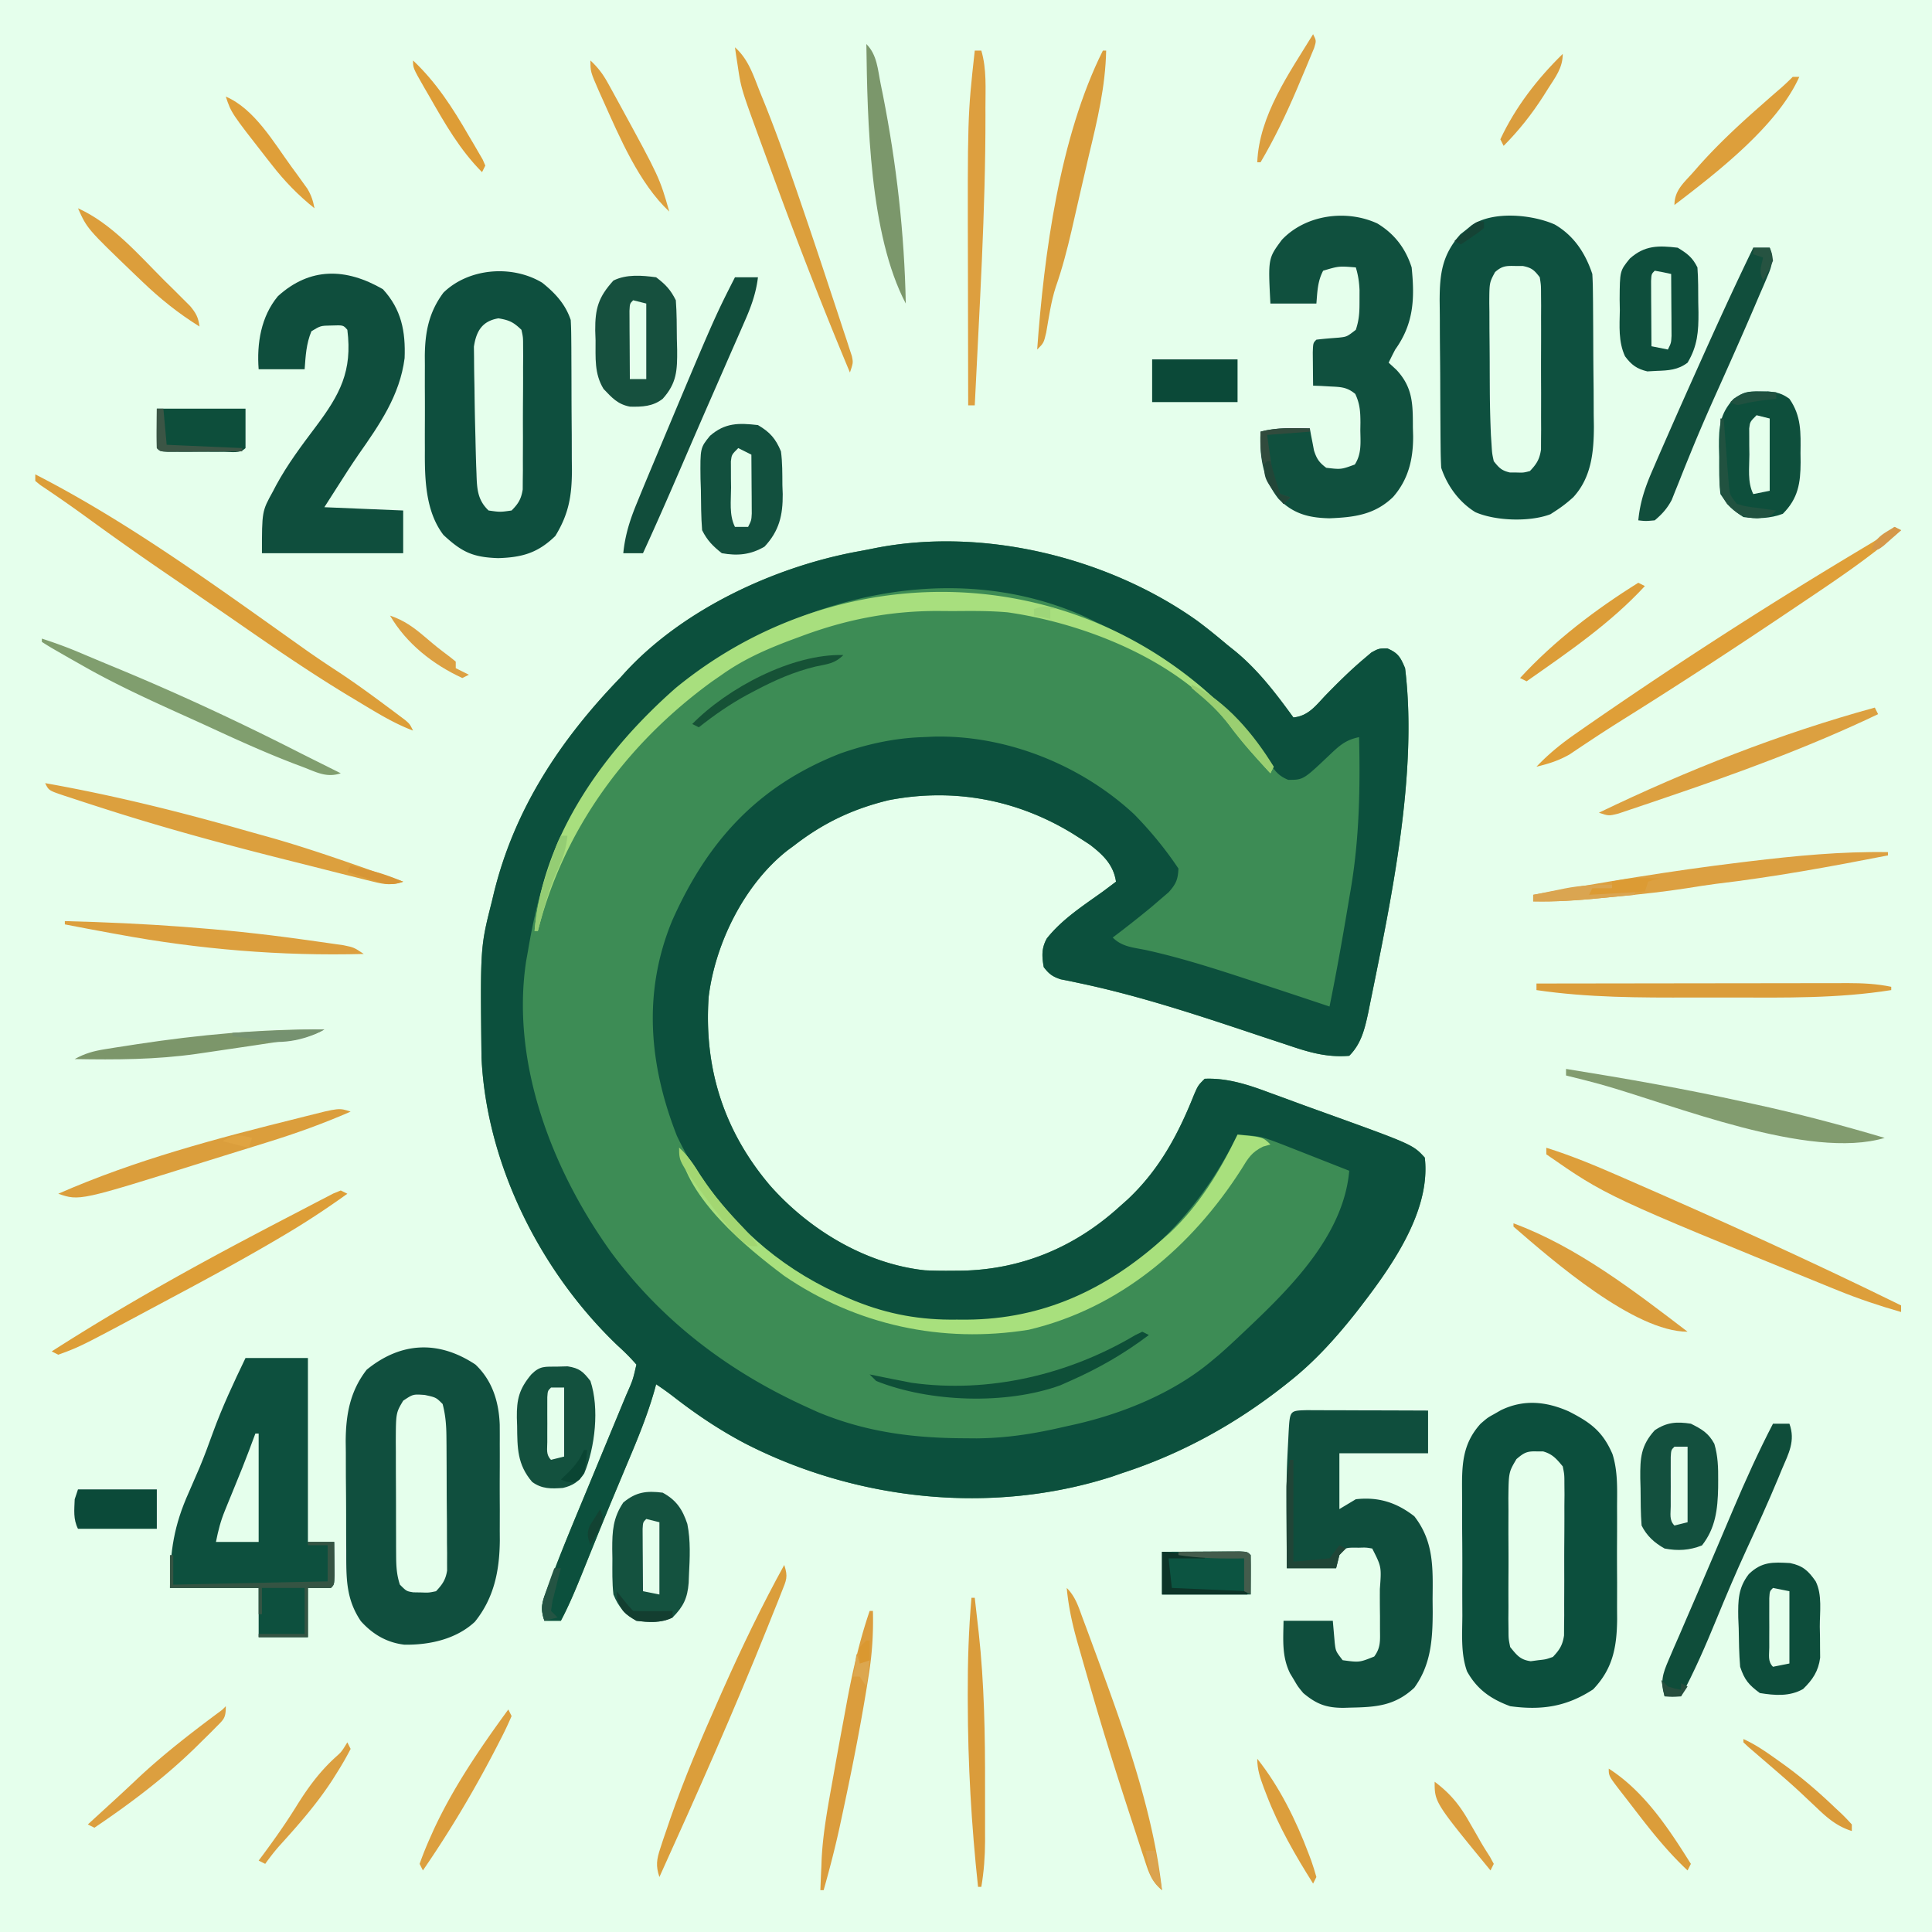 <svg xmlns="http://www.w3.org/2000/svg" width="600" height="600"><path fill="#e5ffec" d="M0 0h600v600H0V0Z"/><path fill="#3D8C55" d="M371.916 192.869c3.211 2.39 6.294 4.918 9.356 7.496l2.145 1.714c7.215 5.881 12.816 13.234 18.258 20.729 4.536-.418 6.88-3.564 9.819-6.695 3.885-3.991 7.793-7.876 12.051-11.477l2.355-1.996c2.299-1.255 2.299-1.255 4.95-1.267 3.374 1.421 4.101 2.775 5.511 6.133 4.03 32.68-4.329 71.947-10.84 103.992l-.598 2.981c-1.085 5.015-2.143 9.643-5.905 13.405-7.206.601-12.966-1.233-19.745-3.543l-6.864-2.263-3.593-1.2c-17.695-5.903-35.297-11.703-53.567-15.55l-3.175-.676-2.664-.524c-2.538-.837-3.655-1.669-5.266-3.788-.582-3.358-.729-5.805.945-8.871 4.707-5.972 11.297-10.196 17.418-14.593a802.78 802.78 0 0 0 4.08-3.06c-.775-5.24-4.003-8.339-8.085-11.473a177.035 177.035 0 0 0-3.456-2.236l-1.886-1.194c-17.351-10.625-37.052-14.306-57.155-10.409-11.147 2.701-20.344 7.066-29.393 14.09l-1.897 1.388c-13.457 10.493-22.546 28.812-24.627 45.539-1.544 22.131 4.69 41.773 19.131 58.737 12.123 13.675 29.592 24.259 47.992 26.244 2.882.136 5.739.169 8.624.137l3.098-.025c18.493-.418 34.98-7.374 48.674-19.803l2.607-2.319c9.83-9.233 15.699-20.198 20.625-32.569 1.252-2.858 1.252-2.858 3.292-4.898 6.937-.293 13.42 1.807 19.83 4.208l2.644.96c1.814.661 3.627 1.326 5.438 1.997 2.601.962 5.211 1.905 7.821 2.842 28.884 10.409 28.884 10.409 32.617 14.476 2.021 17.296-11.405 35.314-21.431 48.211-6.153 7.765-12.626 14.983-20.395 21.16l-1.52 1.214c-15.241 12.04-32.033 21.341-50.507 27.35l-3.36 1.163c-37.336 11.956-79.204 7.427-113.801-10.288-7.904-4.152-15.129-8.992-22.166-14.458a94.643 94.643 0 0 0-5.535-3.961l-.472 1.749c-2.166 7.639-5.113 14.854-8.199 22.161-.816 1.949-1.632 3.897-2.446 5.846l-1.674 4.002a1318.865 1318.865 0 0 0-5.702 13.87l-1.527 3.768c-.957 2.367-1.912 4.735-2.866 7.103-2.061 5.089-4.124 10.1-6.698 14.952h-5.101c-1.051-3.211-1.006-4.965.192-8.11l.887-2.372.961-2.462.865-2.305c3.263-8.592 6.837-17.065 10.357-25.557l.95-2.293 1.892-4.568c1.249-3.013 2.496-6.029 3.743-9.042.636-1.537 1.272-3.073 1.911-4.608.94-2.265 1.877-4.532 2.813-6.799l.863-2.07c2.026-4.568 2.026-4.568 3.13-9.386-1.87-2.15-3.699-3.968-5.802-5.866-23.906-22.81-40.792-56.246-42.309-89.557-.385-34.192-.385-34.192 3.224-48.418l.566-2.379c6.378-26.269 20.678-47.786 39.22-66.992l1.826-2.02c18.117-19.558 46.55-32.671 72.393-37.347 1.652-.302 3.3-.623 4.944-.959 33.559-6.655 72.459 2.838 100.21 22.629h-.001Z"/><path fill="#0C503D" d="M371.916 192.869c3.211 2.39 6.294 4.918 9.356 7.496l2.145 1.714c7.215 5.881 12.816 13.234 18.258 20.729 4.536-.418 6.88-3.564 9.819-6.695 3.885-3.991 7.793-7.876 12.051-11.477l2.355-1.996c2.299-1.255 2.299-1.255 4.95-1.267 3.374 1.421 4.101 2.775 5.511 6.133 4.03 32.68-4.329 71.947-10.84 103.992l-.598 2.981c-1.085 5.015-2.143 9.643-5.905 13.405-7.206.601-12.966-1.233-19.745-3.543l-6.864-2.263-3.593-1.2c-17.695-5.903-35.297-11.703-53.567-15.55l-3.175-.676-2.664-.524c-2.538-.837-3.655-1.669-5.266-3.788-.582-3.358-.729-5.805.945-8.871 4.707-5.972 11.297-10.196 17.418-14.593a802.78 802.78 0 0 0 4.08-3.06c-.775-5.24-4.003-8.339-8.085-11.473a177.035 177.035 0 0 0-3.456-2.236l-1.886-1.194c-17.351-10.625-37.052-14.306-57.155-10.409-11.147 2.701-20.344 7.066-29.393 14.09l-1.897 1.388c-13.457 10.493-22.546 28.812-24.627 45.539-1.544 22.131 4.69 41.773 19.131 58.737 12.123 13.675 29.592 24.259 47.992 26.244 2.882.136 5.739.169 8.624.137l3.098-.025c18.493-.418 34.98-7.374 48.674-19.803l2.607-2.319c9.83-9.233 15.699-20.198 20.625-32.569 1.252-2.858 1.252-2.858 3.292-4.898 6.937-.293 13.42 1.807 19.83 4.208l2.644.96c1.814.661 3.627 1.326 5.438 1.997 2.601.962 5.211 1.905 7.821 2.842 28.884 10.409 28.884 10.409 32.617 14.476 2.021 17.296-11.405 35.314-21.431 48.211-6.153 7.765-12.626 14.983-20.395 21.16l-1.52 1.214c-15.241 12.04-32.033 21.341-50.507 27.35l-3.36 1.163c-37.336 11.956-79.204 7.427-113.801-10.288-7.904-4.152-15.129-8.992-22.166-14.458a94.643 94.643 0 0 0-5.535-3.961l-.472 1.749c-2.166 7.639-5.113 14.854-8.199 22.161-.816 1.949-1.632 3.897-2.446 5.846l-1.674 4.002a1318.865 1318.865 0 0 0-5.702 13.87l-1.527 3.768c-.957 2.367-1.912 4.735-2.866 7.103-2.061 5.089-4.124 10.1-6.698 14.952h-5.101c-1.051-3.211-1.006-4.965.192-8.11l.887-2.372.961-2.462.865-2.305c3.263-8.592 6.837-17.065 10.357-25.557l.95-2.293 1.892-4.568c1.249-3.013 2.496-6.029 3.743-9.042.636-1.537 1.272-3.073 1.911-4.608.94-2.265 1.877-4.532 2.813-6.799l.863-2.07c2.026-4.568 2.026-4.568 3.13-9.386-1.87-2.15-3.699-3.968-5.802-5.866-23.906-22.81-40.792-56.246-42.309-89.557-.385-34.192-.385-34.192 3.224-48.418l.566-2.379c6.378-26.269 20.678-47.786 39.22-66.992l1.826-2.02c18.117-19.558 46.55-32.671 72.393-37.347 1.652-.302 3.3-.623 4.944-.959 33.559-6.655 72.459 2.838 100.21 22.629h-.001Zm-169.17 27.899-2.499 2.268c-7.656 7.199-13.305 15.445-18.924 24.256l-1.19 1.834c-9.056 14.127-13.396 29.695-16.153 46.113l-.574 3.188c-4.841 31.815 8.222 65.258 26.475 90.592 15.918 21.47 36.574 37.037 60.812 48.021l3.295 1.495c14.823 6.18 29.452 8.069 45.417 8.133l3.951.031c9.349-.085 17.839-1.435 26.909-3.538l3.876-.864c14.782-3.393 30.334-9.753 42.031-19.539l2.331-1.945c2.693-2.346 5.284-4.772 7.87-7.236l1.793-1.692c13.55-12.858 29.172-28.864 30.852-48.296-3.782-1.489-7.565-2.977-11.349-4.463l-3.236-1.275-3.148-1.235-2.882-1.134c-6.842-2.618-6.842-2.618-14.07-3.115-.408.817-.818 1.631-1.24 2.471-11.907 23.006-30.252 41.505-54.868 50.577a126.29 126.29 0 0 1-12.242 3.061l-2.655.566c-14.713 1.928-30.342 1.722-44.272-3.627l-2.185-.829c-24.974-9.692-45.108-27.442-56.666-51.868-8.668-22.084-10.624-44.637-1.447-66.823 11.011-24.793 26.731-41.899 52.137-51.865 8.253-2.913 16.744-4.791 25.503-5.101l3.559-.159c22.517-.552 45.778 8.768 62.277 24.12 5.087 5.185 9.707 10.801 13.736 16.845-.132 3.394-.758 4.806-3.029 7.355-.852.73-1.703 1.459-2.582 2.209l-2.764 2.379a349.61 349.61 0 0 1-12.028 9.48c2.931 2.931 6.39 3.076 10.329 3.89 11.805 2.6 23.213 6.366 34.685 10.137l2.804.922a4166.47 4166.47 0 0 1 16.452 5.454l3.06 1.021c2.282-11.182 4.248-22.408 6.121-33.665l.485-2.826c2.662-15.759 2.933-31.202 2.575-47.162-4.137.845-6.047 2.561-9.118 5.483-8.2 7.782-8.2 7.782-12.894 7.775-3.314-1.363-4.34-3.073-6.297-6.053-13.735-19.872-31.704-32.855-53.303-42.91l-2.937-1.43c-45.349-20.751-100.332-3.991-134.783 28.974Z"/><path fill="#0C4F3D" d="M487.177 438.315c6.788 3.442 10.578 6.248 13.602 13.283 1.649 5.271 1.451 10.599 1.413 16.078l.012 3.805c.003 2.646-.005 5.29-.022 7.934-.021 4.03 0 8.057.026 12.088-.003 2.578-.008 5.156-.016 7.735l.025 3.623c-.098 8.667-1.334 15.387-7.453 21.784-8.233 5.384-15.997 6.564-25.759 5.229-5.952-2.198-10.289-5.18-13.409-10.824-1.974-5.519-1.477-11.559-1.45-17.354-.006-1.457-.012-2.913-.021-4.371-.01-3.044-.005-6.089.011-9.135.012-3.883-.002-7.766-.043-11.65a847.548 847.548 0 0 1-.012-9.02c0-1.431-.007-2.862-.021-4.293-.074-8.235.033-14.767 5.764-21.086 2.176-1.877 2.176-1.877 4.208-2.997l2.049-1.176c7.07-3.447 14.045-2.763 21.096.347Z"/><path fill="#0E503F" d="M482.842 69.722c5.968 3.472 9.512 8.899 11.667 15.366.11 1.807.162 3.618.181 5.43l.04 3.364.022 3.642.025 3.757c.015 2.629.025 5.256.033 7.885.017 3.999.062 7.997.107 11.995.01 2.557.02 5.113.027 7.67l.054 3.598c-.021 7.968-.772 15.848-6.385 21.969-1.711 1.551-3.389 2.884-5.325 4.141l-1.769 1.155c-6.445 2.467-17.1 2.104-23.353-.645-5.054-3.126-8.724-8.192-10.584-13.772a127.476 127.476 0 0 1-.18-5.93l-.04-3.695-.023-3.999-.013-2.042c-.02-3.568-.036-7.136-.045-10.704-.011-3.67-.047-7.338-.086-11.008a964.275 964.275 0 0 1-.039-8.504c-.008-2.004-.035-4.009-.061-6.013.019-8.325.741-14.159 6.42-20.596l1.783-1.407 1.788-1.462c6.666-4.469 18.729-3.312 25.756-.196v.001Z"/><path fill="#104F3E" d="M147.658 423.778c5.246 4.977 7.261 11.544 7.537 18.616.02 2.005.022 4.013.01 6.019l.01 3.254c.001 2.262-.004 4.523-.017 6.785-.017 3.437 0 6.872.02 10.309a4872.35 4872.35 0 0 1-.013 6.622l.019 3.076c-.092 9.324-1.782 17.811-7.758 25.206-5.815 5.427-14.125 7.223-21.869 7.108-5.478-.639-9.855-3.226-13.517-7.296-4.744-6.977-4.535-13.647-4.55-21.821-.008-1.214-.014-2.426-.021-3.674-.011-2.563-.016-5.124-.016-7.687-.004-3.897-.04-7.794-.079-11.692-.006-2.496-.01-4.993-.012-7.488l-.044-3.501c.047-8.289 1.336-15.564 6.528-22.243 10.643-8.67 22.343-9.184 33.772-1.593Z"/><path fill="#0E4F3E" d="M168.383 87.797c4.021 3.21 7.223 6.667 8.859 11.573.105 1.787.151 3.579.164 5.368l.031 3.324.012 3.594.018 3.702c.01 2.589.016 5.178.02 7.766.01 3.948.041 7.894.073 11.842.008 2.516.013 5.032.017 7.549l.038 3.563c-.022 7.882-.974 13.554-5.155 20.367-5.389 5.243-10.202 6.654-17.725 6.886-7.856-.252-11.273-1.847-17.024-7.205-5.593-7.323-5.818-17.421-5.762-26.249l-.01-3.187a971.89 971.89 0 0 1 .018-6.612 913.7 913.7 0 0 0-.021-10.071c.003-2.155.007-4.309.013-6.462l-.019-3.012c.076-7.398 1.252-13.568 5.781-19.644 7.782-7.604 21.255-8.763 30.672-3.091v-.001Z"/><path fill="#0D503E" d="M76.247 421.738H95.63v57.128h8.161c.028 2.189.047 4.379.064 6.568l.036 3.693c-.1 3.001-.1 3.001-1.12 4.021H95.63v15.303H80.328v-15.303H52.784c0-11.424 1.252-19.444 5.866-29.712 1.108-2.541 2.212-5.084 3.309-7.63 1.503-3.578 2.832-7.211 4.151-10.86 2.904-7.982 6.457-15.553 10.137-23.208Z"/><path fill="#0F4E3D" d="M405.631 437.944c1.764 0 3.529.006 5.294.016l2.809.005c2.972.005 5.945.019 8.918.031 6.949.012 13.9.034 20.85.064v13.262h-27.544v17.343l5.1-3.061c7.023-.795 12.662 1.007 18.171 5.292 6.142 7.897 5.763 16.142 5.675 25.759l.036 3.931c-.026 8.578-.547 16.419-5.711 23.549-6.06 5.657-11.928 6.032-19.828 6.185l-2.253.069c-5.259-.023-8.263-1.119-12.412-4.596-1.678-2.04-1.678-2.04-2.87-4.08l-1.231-2.041c-2.607-5.318-2.097-10.507-2.02-16.322h15.302l.598 6.874c.316 2.585.316 2.585 2.463 5.368 5.182.706 5.182.706 9.793-1.138 2.111-2.842 1.808-5.116 1.799-8.621l-.002-3.988-.026-2.073a453.18 453.18 0 0 1-.014-6.279c.516-6.907.516-6.907-2.369-12.586-1.948-.325-1.948-.325-4.081-.256l-2.167-.016c-2.162.111-2.162.111-3.953 2.312l-1.021 4.08h-15.302c-.179-27.944-.179-27.944.446-39.977l.122-2.435c.385-6.523.385-6.523 5.428-6.671Z"/><path fill="#10503E" d="M427.754 69.403c5.324 3.227 8.745 7.706 10.647 13.644.972 9.62.694 17.428-5.101 25.504a120.285 120.285 0 0 0-2.04 4.081l2.423 2.232c5.134 5.501 5.09 10.722 5.1 17.916l.076 2.646c.033 7.118-1.438 13.441-6.218 18.915-5.721 5.535-12.09 6.312-19.744 6.621-6.461-.139-11.226-1.376-15.84-6.038-4.95-6.269-5.906-13.087-5.583-20.869 5.06-1.35 10.111-1.111 15.302-1.02l.339 1.9.49 2.5.467 2.474c.842 2.611 1.617 3.73 3.805 5.368 4.619.539 4.619.539 8.87-1.016 2.149-3.301 1.771-6.846 1.714-10.652l.036-2.361c-.018-3.389-.157-5.818-1.61-8.912-2.549-2.104-4.399-2.154-7.672-2.308l-3.071-.176-2.348-.079a1438.16 1438.16 0 0 1-.064-6.568l-.036-3.693c.1-3.001.1-3.001 1.12-4.021 2.3-.289 4.599-.457 6.91-.634 2.556-.276 2.556-.276 5.332-2.427 1.091-3.271 1.156-5.682 1.148-9.118l.008-3.215c-.116-2.537-.422-4.632-1.156-7.05-5.252-.429-5.252-.429-10.138 1.021-1.739 3.274-1.802 6.521-2.104 10.201h-14.282c-.729-14.015-.729-14.015 3.571-19.805 7.34-7.76 19.954-9.536 29.649-5.061Z"/><path fill="#0F4E3D" d="M118.903 89.806c5.748 6.241 7.073 13.071 6.753 21.415-1.491 11.64-7.836 20.692-14.39 30.051-2.275 3.302-4.428 6.682-6.582 10.061l-3.953 6.186 24.483 1.02v13.262H81.348c0-13.021 0-13.021 3.38-19.128l1.089-2.077c3.499-6.442 7.829-12.207 12.228-18.051 7.512-10.003 11.442-17.252 9.827-30.115-1.248-1.469-1.248-1.469-4.973-1.339-3.352.063-3.352.063-6.186 1.785-1.616 3.899-1.794 7.59-2.103 11.796H80.328c-.616-8.01.727-16.363 5.989-22.702 10.007-9.061 21.127-8.784 32.586-2.164Z"/><path fill="#A8DF7E" d="M373.558 213.754a463.617 463.617 0 0 1 6.694 5.994l2.196 1.973c5.135 4.855 9.082 10.608 13.107 16.389l-1.021 2.041c-4.425-4.807-8.782-9.565-12.624-14.857-15.272-19.951-44.724-31.67-68.988-35.131-4.993-.438-9.991-.442-15-.399-2.207.017-4.411 0-6.618-.02-14.856-.025-28.438 2.609-42.396 7.815l-3.34 1.232c-7.688 2.904-14.673 5.975-21.399 10.755l-3.092 2.136c-26.393 19.219-45.951 45.709-54.036 77.436h-1.021c2.637-29.819 21.913-56.221 43.867-75.491 47.861-39.221 116.241-40.305 163.671.127Z"/><path fill="#e5ffec" d="m477.167 450.749 2.04-.004c2.951.835 4.177 2.313 6.121 4.658.511 2.554.511 2.554.512 5.455l.029 3.302-.035 3.548.005 3.659a976.685 976.685 0 0 1-.035 7.655c-.03 3.91-.021 7.818-.008 11.727a4609.16 4609.16 0 0 1-.025 7.437l.008 3.548-.039 3.301-.016 2.901c-.469 3.02-1.381 4.424-3.457 6.635-2.163.766-2.163.766-4.527 1.021l-2.355.319c-3.286-.456-4.308-1.866-6.38-4.4-.518-2.547-.518-2.547-.528-5.439l-.039-3.291.026-3.54-.013-3.65c-.003-2.548.006-5.096.023-7.643.02-3.899 0-7.795-.027-11.694.003-2.475.009-4.95.017-7.426l-.026-3.533c.096-8.076.096-8.076 2.514-12.158 2.305-1.961 3.228-2.488 6.215-2.388Zm-6.631-368.147 2.391.003c2.772.558 3.544 1.273 5.26 3.503.388 2.471.388 2.471.396 5.433l.029 3.364-.019 3.631.01 3.732c.001 2.607-.004 5.213-.017 7.819-.017 3.991 0 7.983.02 11.976-.003 2.53-.007 5.059-.013 7.589l.019 3.626-.029 3.373-.008 2.965c-.456 3.048-1.347 4.458-3.449 6.681-1.977.506-1.977.506-4.08.447l-2.105-.004c-2.589-.581-3.39-1.433-5.036-3.504-.516-2.375-.516-2.375-.689-5.129l-.199-3.032a358.393 358.393 0 0 1-.34-13.831l-.017-2.941c-.01-2.029-.016-4.058-.02-6.087-.011-3.108-.042-6.213-.074-9.32a3929.25 3929.25 0 0 1-.016-5.944l-.039-2.805c.024-6.368.024-6.368 1.787-9.641 2.157-1.909 3.384-1.975 6.238-1.904ZM131.91 433.214c3.506.766 3.506.766 5.546 2.806.9 3.393 1.156 6.61 1.185 10.11l.03 2.929.012 3.128.018 3.242c.01 2.258.016 4.515.02 6.774.01 3.456.042 6.913.074 10.369.007 2.195.012 4.39.016 6.585l.039 3.134-.01 2.92.011 2.561c-.465 2.874-1.463 4.285-3.435 6.396-2.235.47-2.235.47-4.655.383l-2.426-.041c-2.1-.342-2.1-.342-4.141-2.382-1.001-2.978-1.153-5.738-1.168-8.865l-.02-2.856-.003-3.067-.01-3.171a2445.25 2445.25 0 0 1-.008-6.635c-.002-3.38-.02-6.76-.04-10.14-.003-2.15-.006-4.301-.006-6.45l-.022-3.061c.031-9.093.031-9.093 2.297-12.883 3.061-2.041 3.061-2.041 6.696-1.786Z"/><path fill="#0D4D3B" d="M555.933 485.426c3.942.806 5.687 2.408 7.946 5.682 2.084 4.165 1.255 9.513 1.276 14.091l.064 3.381.015 3.27.029 2.988c-.54 4.148-2.331 6.841-5.309 9.712-4.18 2.366-8.78 1.992-13.417 1.243-3.482-2.577-4.76-4.08-6.121-8.161-.343-3.99-.377-7.984-.447-11.987l-.141-3.315c-.074-5.278-.038-9.213 3.289-13.486 4.007-3.881 7.44-3.725 12.817-3.418h-.001Z"/><path fill="#16503E" d="M203.766 86.108c2.955 2.246 4.482 3.862 6.121 7.141.302 3.989.284 7.988.319 11.987l.089 3.356c.051 6.432-.11 10.4-4.489 15.262-3.025 2.376-6.365 2.526-10.17 2.435-3.786-.722-5.557-2.734-8.192-5.496-2.918-4.764-2.455-9.679-2.487-15.111l-.103-3.007c-.051-6.896.988-10.407 5.65-15.547 4.034-2.017 8.876-1.602 13.262-1.02Z"/><path fill="#12503E" d="M235.391 132.015c3.734 2.178 5.5 4.227 7.141 8.161.472 3.474.424 6.954.447 10.456.032.936.066 1.87.102 2.833.051 6.526-1.088 11.427-5.65 16.295-4.31 2.528-8.357 2.924-13.262 2.041-2.811-2.226-4.525-3.95-6.121-7.141-.33-4.16-.331-8.327-.382-12.497l-.116-3.503c-.102-9.567-.102-9.567 2.944-13.313 4.665-4.063 8.878-4.024 14.897-3.332Z"/><path fill="#0E4F3C" d="m546.474 121.558 2.642-.016c2.82.303 4.303.641 6.602 2.312 3.733 5.336 3.522 10.571 3.443 16.832l.036 2.856c-.028 6.465-.755 11.253-5.519 16.017-3.853 1.482-8.184 1.617-12.242 1.02-3.346-2.11-4.945-3.847-7.141-7.141-.472-3.831-.377-7.684-.382-11.541l-.076-3.193c-.024-6.292.255-10.112 4.539-14.85 3.292-2.196 4.289-2.318 8.098-2.296Z"/><path fill="#14523F" d="M205.806 463.564c4.219 2.301 6.147 5.158 7.656 9.719 1.048 5.229.771 10.485.506 15.785l-.096 2.487c-.359 4.746-1.652 7.421-5.005 10.775-3.533 1.766-7.36 1.507-11.222 1.02-3.685-2.196-5.533-4.238-7.141-8.161-.425-3.688-.33-7.385-.319-11.095l-.049-3.032c-.004-5.57.23-9.659 3.429-14.438 3.939-3.283 7.199-3.691 12.241-3.06Z"/><path fill="#0E4E3C" d="M521.033 76.927c2.993 1.832 4.562 3.003 6.121 6.12.273 3.628.237 7.266.255 10.904l.064 3.034c.032 5.99-.287 10.444-3.379 15.647-2.979 2.267-5.944 2.428-9.629 2.55l-2.864.159c-3.25-.774-4.93-1.995-6.929-4.68-2.106-4.528-1.708-9.457-1.619-14.352l-.06-3.299c.056-8.875.056-8.875 3.16-12.705 4.615-4.126 8.86-4.088 14.88-3.378Z"/><path fill="#13503E" d="M525.114 442.141c3.387 1.693 5.48 2.89 7.289 6.252 1.13 3.795 1.22 7.421 1.191 11.345l-.013 2.334c-.135 6.649-.802 12.518-5.024 17.878-3.89 1.536-7.498 1.738-11.604.957-3.131-1.754-5.513-3.884-7.142-7.142-.3-3.819-.283-7.647-.319-11.476l-.089-3.209c-.053-6.318.175-10.142 4.489-14.899 3.787-2.525 6.831-2.713 11.222-2.04Z"/><path fill="#e5ffec" d="M154.799 98.86c3.393.565 4.689 1.206 7.141 3.57.511 2.316.511 2.316.512 5.059l.029 3.116-.035 3.362.005 3.457a874.596 874.596 0 0 1-.035 7.243 953.061 953.061 0 0 0-.008 11.088c-.006 2.344-.015 4.687-.025 7.032l.008 3.355-.039 3.126-.016 2.745c-.483 2.981-1.342 4.386-3.457 6.526-3.57.51-3.57.51-7.141 0-3.526-3.314-3.617-6.958-3.762-11.541l-.094-2.322c-.094-2.86-.169-5.72-.224-8.581l-.101-3.873c-.088-3.54-.147-7.081-.189-10.623a435.15 435.15 0 0 0-.078-4.274c-.037-2.027-.06-4.056-.067-6.084l-.045-3.58c.735-4.886 2.62-7.968 7.621-8.801Z"/><path fill="#13513E" d="m173.034 424.416 3.244-.088c3.693.578 4.822 1.635 7.085 4.551 2.83 8.49 1.445 20.572-1.933 28.727-1.737 2.599-3.599 3.779-6.611 4.488-3.629.264-6.517.347-9.536-1.85-4.693-5.459-4.605-10.624-4.683-17.401l-.088-2.605c-.059-5.691.709-8.877 4.488-13.4 2.729-2.728 4.232-2.376 8.034-2.422Z"/><path fill="#A8E07D" d="M384.333 352.367c7.906.766 7.906.766 10.201 3.061l-2.307.669c-3.559 1.747-4.624 3.619-6.682 6.982-15.393 24.094-37.789 43.234-66.096 49.896-26.876 4.303-53.427-1.417-75.897-16.741-11.989-8.978-30.192-24.022-32.645-39.786 2.812 2.545 4.623 5.404 6.631 8.608 11.402 17.312 26.841 30.128 45.971 38.128l2.037.858c10.411 4.166 20.369 5.947 31.564 5.773l3.208.01c23.54-.162 43.068-9.283 60.551-24.813l2.383-2.088c9.161-8.55 15.67-19.349 21.081-30.557Z"/><path fill="#114D3B" d="M228.25 86.108h7.141c-.605 5.029-2.183 9.307-4.224 13.899l-.985 2.263a1814.982 1814.982 0 0 1-3.208 7.301c-.739 1.692-1.479 3.383-2.216 5.075-1.503 3.442-3.01 6.883-4.52 10.323a2860.719 2860.719 0 0 0-6.043 13.908l-.904 2.093-2.575 5.964c-3.596 8.328-7.244 16.624-11.031 24.867h-6.12c.576-5.705 2.078-10.407 4.272-15.685l1.054-2.584c1.271-3.097 2.56-6.187 3.855-9.275l.804-1.92c18.263-43.569 18.263-43.569 24.7-56.229Z"/><path fill="#0F4D3A" d="M550.618 442.141h5.1c1.946 5.342-.264 9.286-2.359 14.219l-1.118 2.712c-3.134 7.521-6.508 14.93-9.924 22.326-3.275 7.121-6.32 14.319-9.297 21.569-3.342 8.133-6.788 16.1-10.967 23.846h-5.1c-1.363-4.53-.614-6.972 1.243-11.262l1.585-3.72 1.762-4.018c.6-1.393 1.198-2.785 1.796-4.18 1.273-2.965 2.553-5.927 3.84-8.886 2.051-4.744 4.082-9.497 6.092-14.259l3.035-7.145 1.944-4.58c3.836-9.037 7.845-17.903 12.368-26.622Z"/><path fill="#114E3C" d="M544.497 76.927h5.1c1.267 3.577.794 5.419-.681 8.866l-1.214 2.877-1.357 3.113-1.392 3.268c-3.969 9.263-8.075 18.466-12.206 27.657-2.58 5.757-5.091 11.528-7.474 17.368l-1.388 3.399a777.42 777.42 0 0 0-2.55 6.38l-1.163 2.877-.994 2.513c-1.418 2.672-2.98 4.405-5.286 6.354-2.805.255-2.805.255-5.101 0 .558-5.906 2.247-10.658 4.627-16.067l1.099-2.553c1.142-2.639 2.297-5.272 3.456-7.904l1.086-2.477a2275.343 2275.343 0 0 1 7.521-16.906l1.138-2.54c5.442-12.147 10.959-24.253 16.779-36.225Z"/><path fill="#DC9E39" d="M10.957 147.317c29.381 15.053 56.838 35.259 83.732 54.315 3.413 2.415 6.877 4.734 10.377 7.022 5.035 3.322 9.893 6.855 14.729 10.456l2.191 1.622 2.03 1.526 1.819 1.364c1.42 1.227 1.42 1.227 2.44 3.267-5.937-2.231-11.154-5.478-16.578-8.736l-3.397-2.039c-11.403-6.898-22.39-14.377-33.34-21.973a2066.77 2066.77 0 0 0-9.539-6.567 2611.037 2611.037 0 0 1-5.827-4.009 1698.411 1698.411 0 0 0-7.722-5.293 980.947 980.947 0 0 1-24.257-17.102 436.473 436.473 0 0 0-15.071-10.518l-1.587-1.295v-2.04Z"/><path fill="#DF9F38" d="m588.363 163.639 2.04 1.021c-9.609 8.357-20.039 15.366-30.604 22.443l-3.719 2.506c-16.801 11.295-33.754 22.4-50.915 33.14-3.59 2.247-7.162 4.513-10.687 6.857l-1.952 1.29a1019.51 1019.51 0 0 0-5.078 3.397c-3.461 1.959-6.437 2.881-10.281 3.817 3.735-3.948 7.71-7.165 12.178-10.265l2.215-1.549a1500.028 1500.028 0 0 1 83.505-53.992l3.467-2.086 3.071-1.838a80.132 80.132 0 0 0 6.76-4.741Z"/><path fill="#DD9F3B" d="M480.227 356.448c7.69 2.409 14.999 5.446 22.38 8.671l1.945.847c28.873 12.582 57.591 25.541 85.851 39.449v2.041c-6.63-1.892-13.06-4.038-19.447-6.631l-2.623-1.059c-69.407-28.284-69.407-28.284-88.106-41.278v-2.04Z"/><path fill="#DCA03E" d="M14.018 243.211c20.674 3.674 40.86 8.63 61.053 14.387 2.634.749 5.271 1.487 7.911 2.214 14.28 4 28.243 9.1 42.232 14.004-3.213 1.027-5.289.977-8.552.175l-2.774-.67-3.083-.78-3.323-.825c-3.218-.806-6.434-1.622-9.648-2.441a1831.16 1831.16 0 0 0-6.991-1.759c-20.028-5.014-39.898-10.361-59.546-16.717l-2.499-.803a928.677 928.677 0 0 1-6.91-2.261l-2.074-.673c-4.658-1.573-4.658-1.573-5.796-3.851Z"/><path fill="#DCA041" d="M586.323 264.634v1.021c-17.753 3.472-35.429 6.712-53.403 8.831-3.007.389-5.995.864-8.99 1.347-6.97 1.089-13.963 1.839-20.985 2.505-2.073.197-4.144.403-6.216.61-6.896.665-13.656 1.157-20.583.989v-2.041c21.424-3.876 42.842-7.473 64.462-10.074l2.622-.318c14.355-1.727 28.61-3.108 43.093-2.87Z"/><path fill="#DB9D3A" d="M477.167 305.44c13.462-.023 26.922-.04 40.384-.053 6.251-.005 12.501-.012 18.752-.023 6.033-.011 12.065-.017 18.097-.02 2.302-.002 4.603-.006 6.905-.011 3.223-.008 6.447-.009 9.671-.009l2.881-.01c4.615.007 8.944.203 13.486 1.147v1.02c-16.455 2.622-33.018 2.354-49.629 2.305-4.065-.01-8.13-.004-12.194.008-16.205.039-32.281.058-48.353-2.313v-2.041Z"/><path fill="#DB9E3B" d="M243.552 486.007c1.258 3.775.645 4.717-.797 8.353l-1.306 3.317-1.468 3.633-1.52 3.81c-10.522 26.228-22.004 52.067-33.675 77.802-1.173-3.454-.863-5.468.272-8.903l.948-2.893 1.076-3.124 1.112-3.275c4.362-12.562 9.563-24.746 14.955-36.894l1.449-3.272c5.84-13.119 12.03-25.97 18.954-38.554Z"/><path fill="#DD9F3F" d="M302.721 15.717h2.04c1.707 5.775 1.266 11.821 1.275 17.79l.007 2.186c.036 30.071-1.887 60.173-3.322 90.201h-2.041c-.023-9.269-.041-18.538-.053-27.808-.005-4.308-.012-8.615-.023-12.922-.131-49.021-.131-49.021 2.117-69.447Z"/><path fill="#0C5441" d="M360.869 481.927c4.4-.028 8.799-.048 13.199-.065l3.807-.025 3.617-.01 3.351-.017c2.55.117 2.55.117 3.57 1.137v12.242h-27.544v-13.262Z"/><path fill="#0D4E3B" d="M48.703 126.914h27.544v12.242c-1.78 1.78-4.245 1.153-6.662 1.156l-3.464.004-3.646-.013-3.646.013-3.463-.004-3.202-.004c-2.441-.132-2.441-.132-3.461-1.152v-12.242Z"/><path fill="#DC9F3C" d="M228.25 14.697c4.304 3.816 5.794 8.992 7.906 14.219l1.452 3.577c4.682 11.711 8.773 23.631 12.83 35.57l.957 2.816a2033.853 2033.853 0 0 1 5.498 16.455 2074.81 2074.81 0 0 0 1.973 5.956 1876.32 1876.32 0 0 1 3.065 9.312l.971 2.907.87 2.692.781 2.374c.422 2.057.422 2.057-.598 5.117-7.963-19.033-15.437-38.216-22.571-57.575l-1.147-3.106a7937.573 7937.573 0 0 1-3.26-8.876l-.974-2.654c-5.845-16.01-5.845-16.01-6.925-23.237l-.49-3.191-.338-2.356Z"/><path fill="#DD9E37" d="m105.832 369.71 2.04 1.02c-6.669 4.792-13.446 9.241-20.531 13.39l-2.906 1.708c-11.08 6.467-22.368 12.54-33.692 18.567l-2.749 1.472c-23.135 12.389-23.135 12.389-29.895 14.851l-2.041-1.021c19.813-12.719 40.276-24.26 61.082-35.259l2.218-1.172c4.105-2.167 8.218-4.319 12.34-6.453a894.315 894.315 0 0 0 3.76-1.964 810.407 810.407 0 0 1 5.153-2.68l2.922-1.523 2.299-.936Z"/><path fill="#0B4938" d="M357.809 111.612h26.524v13.262h-26.524v-13.262Z"/><path fill="#DC9F3C" d="M331.285 493.148c2.706 2.707 3.627 5.81 4.925 9.333l.834 2.225a1467.89 1467.89 0 0 1 2.657 7.188l.913 2.476c8.546 23.2 17.484 47.972 20.255 72.632-3.378-2.712-4.235-5.855-5.563-9.898l-.683-2.058a1124.62 1124.62 0 0 1-2.17-6.662l-1.515-4.622c-4.009-12.262-7.886-24.562-11.492-36.949l-.973-3.335a2225.444 2225.444 0 0 1-2.98-10.372l-.923-3.207c-1.573-5.598-2.746-10.958-3.285-16.751Z"/><path fill="#809E6E" d="M12.998 198.325c3.879 1.256 7.657 2.621 11.413 4.208 3.702 1.563 7.404 3.122 11.122 4.651 19.717 8.142 39.056 17.151 58.057 26.846 2.378 1.194 4.76 2.382 7.141 3.57l5.101 2.551c-4.396 1.465-7.521-.327-11.669-1.913l-2.612-.983c-8.752-3.354-17.271-7.182-25.775-11.12a1172.12 1172.12 0 0 0-9.056-4.115c-10.698-4.836-21.288-9.69-31.48-15.534l-3.511-1.984c-6.305-3.61-6.305-3.61-8.731-5.157v-1.02Z"/><path fill="#829C6F" d="M486.348 331.964c18.471 2.956 36.814 6.183 55.088 10.202l2.883.621c13.835 2.982 27.419 6.565 40.984 10.601-23.494 6.985-65.262-10.199-88.225-16.637-3.562-.979-7.141-1.87-10.73-2.746v-2.041Z"/><path fill="#DB9E3C" d="M108.892 345.226c-8.475 3.702-17.01 6.778-25.842 9.508l-3.818 1.192c-2.647.825-5.294 1.645-7.945 2.463-2.683.829-5.365 1.663-8.044 2.505-38.526 12.091-38.526 12.091-45.144 9.836 23.812-10.473 49.264-17.211 74.471-23.463l2.017-.513c10.719-2.723 10.719-2.723 14.305-1.528Z"/><path fill="#DC9F3E" d="M20.139 286.058c24.612.619 48.799 2.215 73.196 5.61l2.431.333c2.288.316 4.575.643 6.861.974l4.033.577c3.252.667 3.252.667 6.313 2.707-25.594.698-51.333-1.446-76.512-6.121l-2.372-.431c-4.657-.849-9.304-1.725-13.95-2.629v-1.02Z"/><path fill="#DCA040" d="m582.242 219.748 1.02 2.04c-21.457 10.24-43.575 18.32-66.07 25.942-1.514.514-3.027 1.029-4.538 1.548-2.114.721-4.23 1.433-6.349 2.138l-3.695 1.245c-3 .752-3 .752-6.06-.268 27.448-13.242 56.289-24.581 85.692-32.645Z"/><path fill="#DA9E3D" d="M342.507 15.717h1.02c-.232 11.138-2.718 21.53-5.312 32.308-.898 3.771-1.765 7.549-2.626 11.327l-1.416 6.172c-.455 1.985-.907 3.969-1.358 5.953-1.393 6.015-2.904 11.862-4.951 17.686-1.482 4.591-2.118 9.383-2.958 14.124-.762 3.224-.762 3.224-2.802 5.264 2.138-29.672 6.994-66.016 20.403-92.834Z"/><path fill="#DB9D3D" d="M270.076 500.289h1.02c.158 6.708-.204 13.082-1.275 19.703l-.415 2.648c-2.255 14.1-5.062 28.089-8.066 42.046l-.611 2.855c-1.431 6.549-3.116 13.009-4.935 19.461h-1.02c.091-2.509.201-5.016.319-7.523l.069-2.041c.441-8.811 2.152-17.471 3.692-26.141l.428-2.412a1718.35 1718.35 0 0 1 2.63-14.372c.301-1.613.598-3.228.892-4.843 1.83-10.042 3.979-19.699 7.272-29.381Z"/><path fill="#0B4A39" d="M24.219 462.544h24.484v12.242H24.219c-1.525-3.051-1.138-5.815-1.02-9.182l1.02-3.06Z"/><path fill="#DA9C3B" d="M301.701 496.209h1.02c.326 2.826.642 5.651.957 8.48l.268 2.309c1.736 15.881 2.005 31.829 1.969 47.788-.006 2.928 0 5.853.006 8.78 0 1.888-.002 3.775-.004 5.663l.006 2.612c-.019 4.82-.359 9.387-1.162 14.141h-1.02c-2.062-19.177-3.15-38.101-3.188-57.383l-.008-2.385c-.027-10.054.275-19.982 1.156-30.005Z"/><path fill="#7B976B" d="M269.056 13.677c3.369 3.37 3.533 7.927 4.463 12.497l.668 3.27c4.234 21.446 6.682 42.973 7.111 64.825-11.272-21.429-11.913-56.764-12.242-80.592Z"/><path fill="#7C966A" d="M100.731 319.723c-3.556 2.082-6.924 2.657-10.975 3.283l-2.027.319c-2.169.336-4.339.663-6.509.988l-2.244.341c-4.987.756-9.977 1.489-14.971 2.21l-2.968.432c-12.61 1.79-25.116 1.841-37.838 1.608 3.114-1.742 5.862-2.499 9.376-3.061l3.146-.507 3.354-.513 3.472-.539c19.263-2.929 38.678-4.754 58.184-4.561Z"/><path fill="#e5ffec" d="M79.308 445.201h1.02v33.665H67.066c.734-3.674 1.419-6.401 2.797-9.775l1.064-2.628 1.112-2.707 2.16-5.313 1.047-2.576c1.413-3.535 2.743-7.095 4.062-10.666Z"/><path fill="#0E4F38" d="m354.748 413.577 2.041 1.02c-7.668 5.812-15.694 10.409-24.484 14.282l-3.048 1.355c-16.817 6.068-40.538 5.286-57.141-1.355l-2.04-2.041 2.017.411 5.356 1.084 2.828.546 2.798.554c23.972 3.363 48.809-2.505 69.485-14.797l2.188-1.059Z"/><path fill="#DC9E3B" d="M24.219 64.685c10.368 4.636 18.763 14.335 26.652 22.252l2.918 2.867 2.764 2.764 2.487 2.477c1.864 2.235 2.54 3.523 2.925 6.365-6.584-4.101-12.269-8.653-17.853-14.027l-2.275-2.169C27.055 71.013 27.055 71.013 24.219 64.685Z"/><path fill="#DD9F3B" d="M556.738 23.879h2.041c-6.787 15.218-25.761 29.867-38.766 39.786 0-4.558 2.918-6.879 5.803-10.139l1.801-2.055c5.892-6.615 12.273-12.57 18.92-18.411l2.574-2.272a572.464 572.464 0 0 1 4.069-3.538c1.228-1.077 2.403-2.215 3.558-3.371Z"/><path fill="#DB9E3D" d="M470.026 379.912c19.66 7.243 37.567 21.066 54.068 33.665-16.557 0-41.921-22.126-54.068-32.645v-1.02Z"/><path fill="#DC9F3E" d="m157.859 530.894 1.02 2.04a104.38 104.38 0 0 1-3.443 7.269l-1.126 2.201c-6.898 13.368-14.445 26.085-22.975 38.477l-1.02-2.04c.975-2.742 2.06-5.443 3.252-8.098l1.095-2.456c6.146-13.3 14.573-25.58 23.197-37.393Z"/><path fill="#DC9F3F" d="M70.126 529.874c0 3.69-.556 4.008-3.068 6.535l-2.01 2.029-2.19 2.147-2.234 2.21c-9.621 9.369-20.179 17.314-31.304 24.824l-2.04-1.02 2.247-2.06 1.482-1.358 3.312-3.03a610.236 610.236 0 0 0 8.131-7.551c7.934-7.474 16.403-14.047 25.14-20.551 1.48-1.077 1.48-1.077 2.534-2.175Z"/><path fill="#e5ffec" d="m550.618 493.148 5.1 1.02v22.444l-5.1 1.02c-1.688-1.687-1.153-3.676-1.156-5.993l-.004-3.045.012-3.204-.012-3.203.004-3.045.004-2.814c.131-2.16.131-2.16 1.152-3.18Zm-36.726-409.08c1.709.291 3.411.63 5.101 1.02.029 3.527.048 7.056.064 10.584l.026 3.044.01 2.909.016 2.688c-.116 2.198-.116 2.198-1.136 4.238l-5.101-1.02c-.029-3.719-.05-7.439-.064-11.158l-.026-3.218-.01-3.058-.016-2.833c.116-2.176.116-2.176 1.136-3.196Zm31.625 44.886 4.08 1.02v22.444l-5.1 1.02c-1.864-3.727-1.209-8.139-1.212-12.242l-.038-2.87-.005-2.741-.013-2.518c.247-2.072.247-2.072 2.288-4.113Z"/><path fill="#DD9F3D" d="M183.363 18.778c2.252 2.099 3.815 4.112 5.305 6.802l1.238 2.228 1.3 2.383 1.353 2.464c12.277 22.512 12.277 22.512 15.288 33.05-9.426-8.824-15.443-23.147-20.658-34.75l-1.183-2.626c-2.643-6.067-2.643-6.067-2.643-9.551Z"/><path fill="#e5ffec" d="m229.27 139.156 4.08 2.04c.03 3.358.048 6.716.065 10.074l.025 2.897.01 2.77.017 2.558c-.117 2.104-.117 2.104-1.137 4.144h-4.08c-1.864-3.726-1.209-8.138-1.212-12.241l-.038-2.87-.005-2.741-.013-2.519c.248-2.072.248-2.072 2.288-4.112Z"/><path fill="#355443" d="M95.63 478.866h8.161c.028 2.189.047 4.379.064 6.568l.036 3.693c-.1 3.001-.1 3.001-1.12 4.021H95.63v15.303H80.328v-1.021H94.61v-14.282H81.348v8.162h-1.02v-8.162H52.784v-10.201h1.02v9.181l47.947-1.02v-11.222H95.63v-1.02Z"/><path fill="#DC9D38" d="m508.791 180.982 2.041 1.02c-10.706 11.603-23.856 20.566-36.726 29.585l-2.04-1.021c10.647-11.589 23.39-21.264 36.725-29.584Z"/><path fill="#DF9F39" d="M70.126 30c8.901 3.805 14.873 14.224 20.403 21.805l1.781 2.427 1.662 2.316 1.49 2.069c1.215 2.032 1.765 3.754 2.208 6.068-5.082-4.071-9.273-8.38-13.262-13.517l-1.591-2.021C71.82 35.076 71.82 35.076 70.126 30Z"/><path fill="#e5ffec" d="m196.625 93.249 4.081 1.02v23.464h-5.101c-.03-3.889-.048-7.779-.064-11.669l-.026-3.364-.01-3.199-.016-2.962c.116-2.27.116-2.27 1.136-3.29Z"/><path fill="#DB9F40" d="m107.872 541.095 1.02 2.041a94.863 94.863 0 0 1-4.208 7.333l-1.369 2.184c-4.83 7.477-10.586 14.022-16.555 20.599-1.576 1.785-3.013 3.648-4.392 5.589l-2.04-1.02 1.463-1.953c3.567-4.827 6.981-9.655 10.143-14.754 3.56-5.741 7.21-10.797 12.236-15.376 1.893-1.686 1.893-1.686 3.702-4.643Z"/><path fill="#e5ffec" d="M520.013 449.282h4.081v23.463l-4.081 1.02c-1.687-1.687-1.153-3.675-1.156-5.993l-.004-3.044.012-3.204-.012-3.204.004-3.045.004-2.813c.132-2.16.132-2.16 1.152-3.18Zm-319.307 22.443 4.08 1.02v22.444l-5.101-1.021c-.029-3.55-.047-7.098-.064-10.648l-.025-3.071-.011-2.917-.016-2.704c.116-2.083.116-2.083 1.137-3.103Z"/><path fill="#DA9B3A" d="M541.436 540.075c3.924 1.769 7.351 4.203 10.839 6.696l1.908 1.362c5.628 4.084 10.793 8.56 15.817 13.365l1.758 1.635c1.163 1.107 2.263 2.279 3.343 3.466v2.041c-4.613-1.459-7.61-4.04-11.031-7.333l-3.254-3.057-1.587-1.497a213.39 213.39 0 0 0-5.806-5.201l-1.898-1.65c-1.41-1.219-2.824-2.435-4.239-3.65l-2.279-1.969-2.072-1.777-1.499-1.411v-1.02Z"/><path fill="#DB9E3F" d="M407.796 10.617c1.02 2.04 1.02 2.04.314 4.309-.388.93-.776 1.861-1.174 2.82l-1.295 3.126-1.415 3.326-1.41 3.353c-3.359 7.881-6.986 15.466-11.342 22.852h-1.02c.583-14.592 9.936-27.696 17.342-39.786Z"/><path fill="#DC9E3C" d="M390.454 546.196c6.909 8.687 12.041 19.11 15.94 29.457l.801 2.113c.609 1.695 1.125 3.424 1.621 5.156l-1.02 2.04c-5.57-8.855-10.646-17.629-14.409-27.417l-.911-2.368c-1.153-3.117-2.022-5.632-2.022-8.981Z"/><path fill="#e5ffec" d="M171.121 430.919h4.081v21.423l-4.081 1.02c-1.622-1.622-1.153-3.304-1.156-5.547l-.004-2.765.013-2.909-.013-2.91.004-2.764.004-2.555c.132-1.973.132-1.973 1.152-2.993Z"/><path fill="#DE9D36" d="M128.275 18.778c7.214 6.79 12.351 14.792 17.279 23.336l1.564 2.638 1.46 2.519 1.323 2.271.817 1.881-1.02 2.04c-6.888-6.932-11.509-15.05-16.322-23.463l-1.718-2.957c-3.383-5.923-3.383-5.923-3.383-8.265Z"/><path fill="#DB9D3A" d="M499.61 549.257c11.065 7.098 18.608 18.586 25.504 29.584l-1.02 2.04c-6.453-6.022-11.735-12.772-17.087-19.759a640.65 640.65 0 0 0-3.356-4.329c-4.041-5.238-4.041-5.238-4.041-7.536Z"/><path fill="#204537" d="M400.655 453.362h1.02v31.625l11.222-1.02 3.061-4.081 2.04 1.021-2.04 2.04-1.021 4.08h-15.302a5908.23 5908.23 0 0 1-.064-13.963l-.026-3.999-.01-3.856-.016-3.545c.105-2.897.469-5.486 1.136-8.302Z"/><path fill="#DA9D3D" d="M485.328 16.738c0 4.382-2.313 7.247-4.591 10.839l-1.387 2.209c-3.63 5.658-7.639 10.743-12.385 15.516l-1.02-2.04c4.656-9.975 11.533-18.865 19.383-26.524Z"/><path fill="#165236" d="M261.915 203.425c-2.712 2.712-4.861 2.765-8.608 3.571-6.776 1.635-12.722 4.266-18.873 7.523l-2.411 1.27c-5.362 2.923-10.207 6.293-14.995 10.08l-2.04-1.02c10.93-11.175 30.997-21.866 46.927-21.424Z"/><path fill="#DC9E3E" d="M445.542 553.337c4.965 3.726 7.88 7.367 10.903 12.752l1.165 2.013a424.589 424.589 0 0 1 2.215 3.873c.915 1.585 1.898 3.128 2.888 4.667l1.192 2.199-1.02 2.04c-17.343-21.137-17.343-21.137-17.343-27.544Z"/><path fill="#DCA042" d="M121.134 191.184c4.346 1.458 7.29 3.615 10.776 6.567 3.88 3.285 3.88 3.285 7.933 6.348l1.694 1.367v2.04l4.08 2.04-2.04 1.02c-9.133-4.21-17.348-10.678-22.443-19.382Z"/><path fill="#9ACF71" d="M370.051 212.607c10.562 4.849 19.586 15.725 25.504 25.503l-1.021 2.041c-4.47-4.856-8.87-9.688-12.816-14.984-2.986-3.946-6.312-7.07-10.133-10.202l-1.534-1.338v-1.02Z"/><path fill="#215240" d="M534.295 129.974h1.02l.155 2.106c.237 3.145.487 6.29.738 9.435l.243 3.314.259 3.178.226 2.929c.286 2.755.286 2.755 2.46 5.562 2.936.82 2.936.82 6.248 1.212l3.387.49 2.607.339c-2.041 2.04-2.041 2.04-5.93 2.423-4.274-.101-6.356-1.359-9.373-4.464-2.279-3.418-2.283-4.507-2.239-8.491l.021-3.178.051-3.315.027-3.349c.025-2.73.058-5.461.1-8.191Z"/><path fill="#A3D772" d="M210.907 356.448c2.812 2.545 4.623 5.404 6.631 8.608 3.952 6.037 8.472 11.181 13.446 16.39 2.366 2.546 2.366 2.546 4.407 5.607-3.061 0-3.061 0-6.121-2.615-3.663-3.819-6.807-7.992-9.947-12.242l-1.458-1.969c-6.958-9.598-6.958-9.598-6.958-13.779Z"/><path fill="#DAA551" d="M500.63 274.836v1.02l-3.06 1.02h10.201v1.02c-3.549.347-7.098.684-10.648 1.021-.993.096-1.986.193-3.01.295-6.021.563-11.92.825-17.967.725v-2.041c2.549-.52 5.099-1.028 7.652-1.53l2.152-.443c4.978-.968 9.607-1.224 14.68-1.087Z"/><path fill="#0D3428" d="m360.869 481.927 13.262 1.02v1.02H362.91l1.02 9.181 23.463 1.02v1.021h-26.524v-13.262Z"/><path fill="#435C4C" d="M365.97 481.927c3.55-.03 7.098-.048 10.648-.065l3.071-.025 2.918-.01 2.703-.017c2.083.117 2.083.117 3.103 1.137.074 2.061.086 4.123.065 6.185l-.029 3.414-.036 2.643-2.04-1.021v-10.201l-2.391.036c-6.116.053-11.965-.126-18.012-1.056v-1.02Z"/><path fill="#94CD74" d="M174.182 259.534h2.04c-.387 3.765-1.255 6.815-2.87 10.201-2.905 6.206-4.547 12.784-6.311 19.383h-1.021c.536-6.7 1.848-12.485 4.081-18.81l.845-2.475c2.009-5.846 2.009-5.846 3.236-8.299Z"/><path fill="#314B3D" d="M406.776 133.035v1.02l-13.262 1.02.893 6.313.502 3.55c.592 3.122 1.216 5.687 2.686 8.5l3.06 1.02-2.04 2.04c-5.729-7.236-7.524-13.267-7.141-22.443 5.06-1.35 10.111-1.111 15.302-1.02Z"/><path fill="#DC9B34" d="m515.932 272.796-1.977.319-2.103.701-1.02 3.06-17.343 1.02 1.02-2.04h6.121v-2.04c5.06-1.35 10.111-1.111 15.302-1.02Z"/><path fill="#3B5545" d="M48.703 126.914h2.04l1.021 11.222 23.463 1.02v1.02c-4.23.03-8.459.048-12.689.064l-3.659.026-3.478.01-3.221.016c-2.457-.116-2.457-.116-3.477-1.136a134.265 134.265 0 0 1-.064-6.185l.028-3.415.036-2.642Z"/><path fill="#769270" d="M100.731 319.723c-6.46 3.593-14.25 4.853-21.423 3.06-2.38-.346-4.76-.687-7.141-1.02v-1.02c3.613-.173 7.225-.342 10.839-.51l3.088-.148c4.883-.226 9.746-.429 14.637-.362Z"/><path fill="#133E30" d="m191.524 494.168 1.977 2.488c1.498 1.874 1.498 1.874 3.124 3.633 2.061.074 4.123.086 6.185.065l3.415-.029 2.642-.036v2.041c-3.536 1.768-7.355 1.5-11.222 1.02-3.507-1.973-4.787-3.02-5.93-6.886l-.191-2.296Z"/><path fill="#245443" d="M172.141 487.027h2.041l-.742 2.829-.916 3.675-.932 3.658-.471 3.1 2.041 2.041-4.081 1.02c-1.528-3.96-.44-6.564.957-10.457l1.175-3.332.928-2.534Z"/><path fill="#205140" d="m546.792 121.622 2.757.084 2.089.107v2.041l-3.826.446c-2.331.284-4.483.612-6.758 1.211-1.658.383-1.658.383-3.698-.637 3.209-2.857 5.169-3.421 9.436-3.253v.001Z"/><path fill="#D79636" d="M108.892 268.715c1.765.464 3.53.932 5.293 1.403l2.975.788c2.772.816 5.393 1.791 8.054 2.91-4.054 1.595-6.951.368-10.966-.957l-3.619-1.175-2.757-.929 1.02-2.04Z"/><path fill="#265341" d="M544.497 76.927h5.1c.702 1.657.702 1.657 1.021 4.08-1.467 3.316-1.467 3.316-3.061 6.121-1.36-2.721-.684-4.251 0-7.141l-3.06-1.02v-2.04Z"/><path fill="#DBA34F" d="M355.769 574.76h3.06l2.04 12.242c-3.101-3.101-3.512-3.809-4.272-7.843l-.49-2.498-.338-1.901Z"/><path fill="#0A4533" d="M181.323 450.302h1.02c-.615 6.525-.615 6.525-2.36 9.181-1.721 1.02-1.721 1.02-3.953.702l-1.848-.702 2.423-2.295c2.234-2.34 3.521-3.95 4.718-6.886Z"/><path fill="#DCA74F" d="m265.995 513.551 1.02 3.061 3.061-1.02-1.02 8.161-2.041-3.061h-2.04l1.02-7.141Z"/><path fill="#224638" d="M393.514 143.236h1.02l.957 3.38a173.238 173.238 0 0 0 2.104 6.822l3.06 1.02-2.04 2.04c-5.84-7.478-5.84-7.478-6.121-12.241l1.02-1.021Z"/><path fill="#274E3E" d="m515.932 521.713 2.041 2.04c2.11.656 2.11.656 4.08 1.02v-2.04l2.041 1.02-2.041 3.06c-2.678.192-2.678.192-5.1 0l-1.021-5.1Z"/><path fill="#124333" d="M186.423 468.665c1.021 3.06 1.021 3.06.228 5.144l-1.183 2.188-1.177 2.211-.928 1.678c-.853-2.424-1.208-3.615-.227-6.041l3.287-5.18Z"/><path fill="#E0A441" d="m78.287 353.388-1.02 3.06-8.161-2.04c3.418-2.153 5.326-2.092 9.181-1.02Z"/><path fill="#9ED679" d="M328.225 189.143h-2.041v3.061l-5.101-1.02v-2.041c3.197-1.065 4.071-.953 7.142 0Z"/><path fill="#154335" d="M460.844 68.765v2.041c-1.562 1.316-1.562 1.316-3.57 2.678l-2.009 1.379-1.562 1.043-2.04-1.02a478.465 478.465 0 0 1 3.443-3.06l1.936-1.722c1.762-1.339 1.762-1.339 3.802-1.339Z"/><path fill="#DA9830" d="M269.056 509.471h1.02v6.121l-3.061 1.02c-.127-2.423-.127-2.423 0-5.101l2.041-2.04Z"/><path fill="#D5984A" d="m588.363 163.639 2.04 1.021a478.465 478.465 0 0 1-3.443 3.06l-1.936 1.722c-1.762 1.338-1.762 1.338-3.802 1.338 1.36-4.08 3.567-4.935 7.141-7.141Z"/></svg>